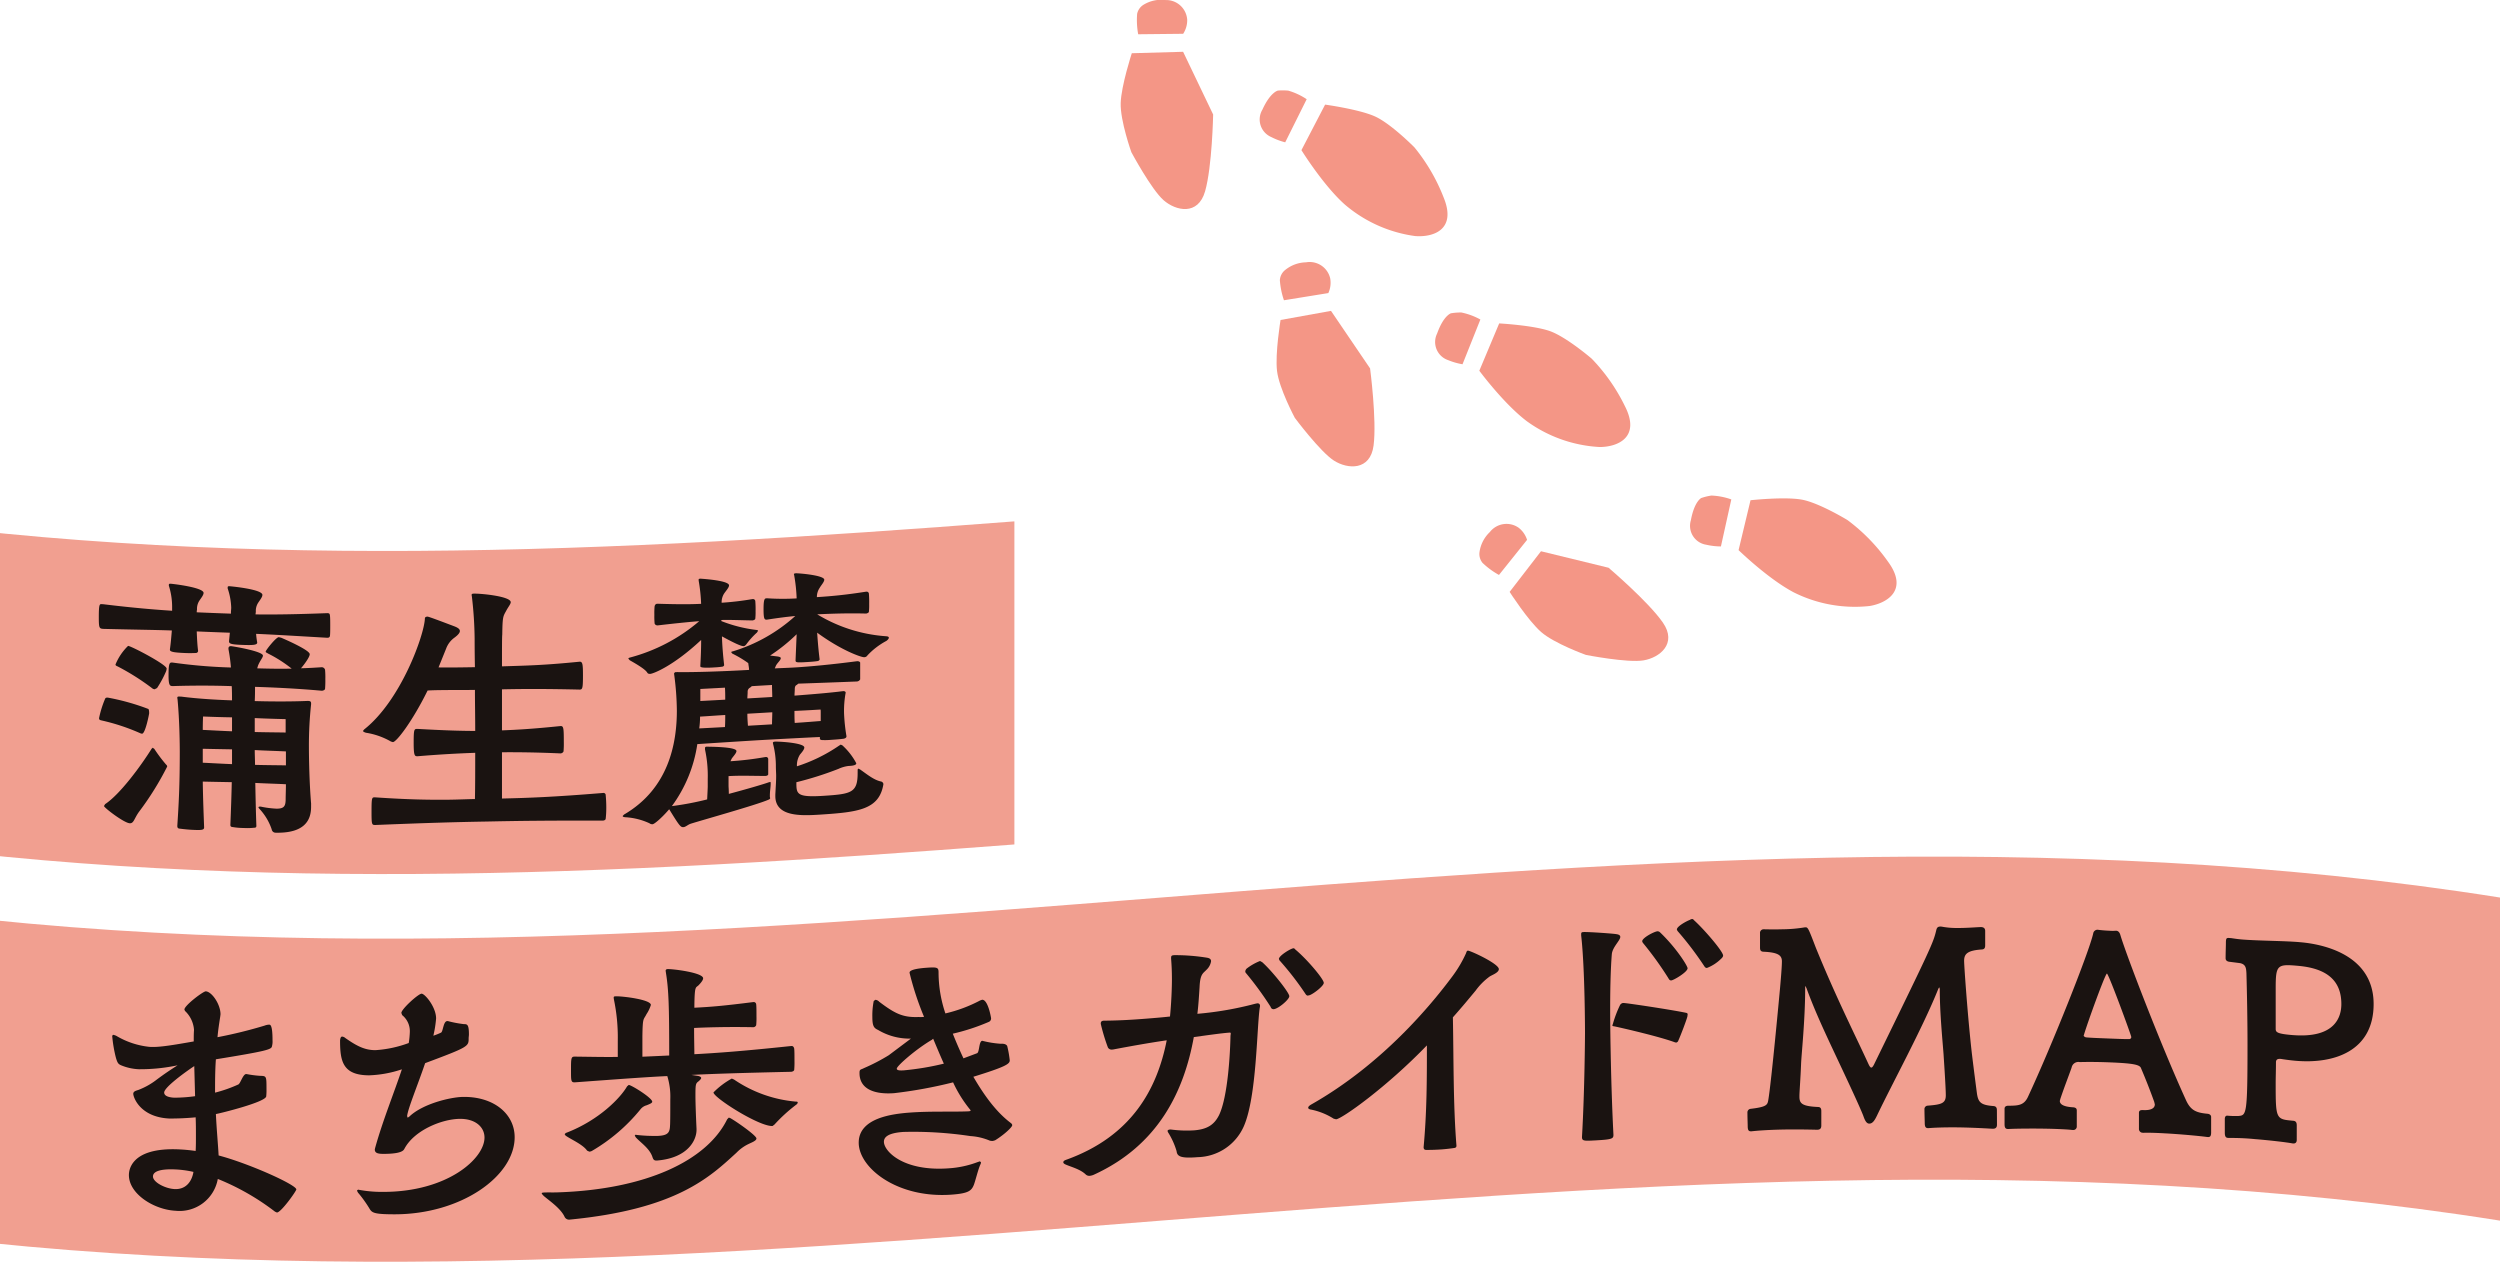 <svg xmlns="http://www.w3.org/2000/svg" xmlns:xlink="http://www.w3.org/1999/xlink" width="435" height="220" viewBox="0 0 435 220">
  <defs>
    <clipPath id="clip-path">
      <rect id="長方形_772" data-name="長方形 772" width="435" height="132" transform="translate(54 7522.421)" fill="none"/>
    </clipPath>
    <clipPath id="clip-path-2">
      <rect id="長方形_770" data-name="長方形 770" width="466.602" height="130.819" fill="none"/>
    </clipPath>
    <clipPath id="clip-path-4">
      <rect id="長方形_229" data-name="長方形 229" width="135" height="115" fill="none"/>
    </clipPath>
  </defs>
  <g id="グループ_999" data-name="グループ 999" transform="translate(-466 -6439.354)">
    <g id="マスクグループ_29" data-name="マスクグループ 29" transform="translate(412 -995.068)" clip-path="url(#clip-path)">
      <g id="グループ_902" data-name="グループ 902" transform="translate(22.504 7523.151)">
        <g id="グループ_899" data-name="グループ 899" transform="translate(0 0)">
          <g id="グループ_898" data-name="グループ 898" clip-path="url(#clip-path-2)">
            <path id="パス_26396" data-name="パス 26396" d="M208,58.205C138.668,63.524,69.335,67.245,0,56.218V0C69.335,11.027,138.668,7.308,208,1.989Z" transform="translate(0 0)" fill="#f19f90"/>
            <path id="パス_26397" data-name="パス 26397" d="M466.6,93.772c-155.533-24.735-311.067,24.735-466.6,0V37.556c155.535,24.735,311.069-24.737,466.6,0Z" transform="translate(0 29.905)" fill="#f19f90"/>
          </g>
        </g>
        <g id="グループ_901" data-name="グループ 901" transform="translate(0 0)">
          <g id="グループ_900" data-name="グループ 900" clip-path="url(#clip-path-2)">
            <path id="パス_26398" data-name="パス 26398" d="M52.111,16.727c0,.426-.809.454-2.427.4-2.239-.071-2.475-.228-2.475-.654q.071-.735.143-1.472-2.88-.1-5.761-.226c.048,1.194.1,2.386.238,3.389a.383.383,0,0,1-.379.365c-.526.024-1.287.038-2.049,0-1.571-.073-2.475-.171-2.475-.549v-.1c.143-.994.238-2.128.333-3.268-3-.107-6.33-.135-11.9-.276-.716-.05-.809-.105-.809-2.007,0-2.332.143-2.322.524-2.3l.286.02c5.331.647,8.948.936,11.947,1.134v-.762a12.017,12.017,0,0,0-.571-3.6V6.7c0-.145.048-.236.286-.224.476.032,5.759.65,5.759,1.6,0,.381-.426.885-.76,1.394a2.6,2.6,0,0,0-.383,1.507,1.764,1.764,0,0,0-.048.474q2.975.131,5.952.234v-.238c0-.238.048-.524.048-.807a11.526,11.526,0,0,0-.619-3.356V7.138c0-.145.048-.238.286-.228s5.759.52,5.759,1.513c0,.381-.428.892-.762,1.406a2.638,2.638,0,0,0-.381,1.513c0,.143-.048.284-.048.474,3.237.042,6.854-.006,12.472-.218.426.006.426.147.474.432.048.383.048,1.1.048,1.761,0,.714,0,1.382-.048,1.763-.048.236-.188.331-.474.327-5.38-.309-9.141-.545-12.377-.682a14.1,14.1,0,0,0,.19,1.481ZM31.69,32.458a35.845,35.845,0,0,0-6.616-2.184c-.286-.067-.476-.081-.478-.414A17.664,17.664,0,0,1,25.645,26.5c.048-.093.1-.23.476-.206a39.973,39.973,0,0,1,7,1.957c.048,0,.19.058.19.771,0,.1-.666,3.58-1.238,3.548a.765.765,0,0,1-.381-.117M25.454,45.152l.19-.321c2.618-1.721,6.283-6.739,8.092-9.638l.19-.182.286.208a25.644,25.644,0,0,0,2.047,2.727.468.468,0,0,1,.19.343,51.247,51.247,0,0,1-4.9,7.869c-.857,1.188-.9,2.041-1.618,2-1-.058-4.474-2.717-4.474-3M34.26,24.844a.821.821,0,0,1-.476-.218,41.74,41.74,0,0,0-5.9-3.732c-.238-.111-.428-.171-.428-.361a9.519,9.519,0,0,1,2.189-3.241c.571.044,6.711,3.245,6.711,3.951a2.017,2.017,0,0,1-.1.468,18.023,18.023,0,0,1-1.571,2.917ZM61.487,45.307c0,2.376-1.19,4.609-6.188,4.492a.678.678,0,0,1-.666-.587,9.866,9.866,0,0,0-2.189-3.627l-.143-.242.19-.091.238.008a16.671,16.671,0,0,0,2.665.353c1.38.034,1.618-.438,1.666-1.438,0-.855.048-1.854.048-2.806-1.285-.075-3.57-.133-5.331-.23.048,2.477.1,5,.19,7.479,0,.236-.143.329-.428.321a10.782,10.782,0,0,1-1.809.04,11.7,11.7,0,0,1-1.856-.157c-.333-.014-.43-.159-.43-.349v-.1c.1-2.422.192-4.942.24-7.368q-2.523-.042-5.045-.1c.046,3.048.143,5.434.236,7.961,0,.474-.426.506-1.951.438-.762-.034-1.571-.119-2.189-.2-.381-.018-.524-.121-.524-.5.238-3.655.428-6.927.428-12.831,0-1.428-.048-5.523-.381-9.111l-.048-.335c0-.19.1-.234.428-.218l.286.014c2.905.377,6.237.561,8.805.649,0-.857,0-1.525-.046-2.477-2.667-.093-6.235-.139-10.283-.006-.476-.024-.714-.081-.714-1.892,0-1.906.143-2.231.571-2.209l.143.008a91.041,91.041,0,0,0,10.14.859,29.161,29.161,0,0,0-.43-3.2v-.1c0-.333.192-.424.478-.414,1,.137,5.521.94,5.521,1.648,0,.333-.524.89-.857,1.739l-.143.472c1.714.05,3.713.1,6,.05a23.142,23.142,0,0,0-4.093-2.616c-.238-.151-.428-.2-.428-.345,0-.236,1.809-2.523,2.285-2.513l.428.105c1.19.506,4.95,2.193,4.95,2.856,0,.621-1.38,2.312-1.523,2.449,1.19-.024,2.38-.1,3.619-.18l.046,0a.618.618,0,0,1,.524.436,14.286,14.286,0,0,1,.05,1.618,16.726,16.726,0,0,1-.05,1.714c-.048.236-.428.327-.569.325-4.238-.389-8.617-.587-11.616-.676,0,.714,0,1.571-.048,2.475,2.618.075,6.045.109,9.234-.028.428.008.571.105.571.438v.143a67.06,67.06,0,0,0-.381,7.276c0,2.429.1,6.666.381,10ZM47.73,29.727c-2.187-.028-5.043-.145-5.043-.147s-.048,1.095-.048,2.332c1.378.059,3.475.186,5.091.242Zm0,5.569q-2.543-.042-5.091-.1v2.427c1.474.061,3.52.19,5.091.244Zm9.331-5.259s-3.094-.067-5.378-.182v2.425c1.761.054,4.093.063,5.378.091Zm.048,5.62c-1.285-.075-3.617-.133-5.426-.236,0,.859.048,1.67.048,2.574,1.761.052,4.093.061,5.378.089Z" transform="translate(24.138 6.362)" fill="#1a1311"/>
            <path id="パス_26399" data-name="パス 26399" d="M89.528,42.026a.384.384,0,0,1,.428.413,21.652,21.652,0,0,1,.1,2.237,15.907,15.907,0,0,1-.1,1.811c0,.24-.286.341-.476.353-9.757-.018-14.612.044-20.231.163-5.236.091-10.093.224-19.374.6-.619,0-.666-.048-.666-2.287,0-2.285.048-2.521.476-2.521h.19c5.664.391,9.521.446,12.758.411,1.618-.022,3.094-.091,4.569-.117.048-2.332.048-5.14.048-8.046-2.665.1-5.664.236-10.043.6-.478,0-.666-.046-.666-2.332,0-2.427.093-2.425.666-2.427,4.427.252,7.425.349,10.043.355,0-2.527-.048-4.9-.048-7.142-2.427.042-3.9.012-5.521.032-.809.008-1.666.018-2.713.075-2.665,5.4-5.426,8.98-6.047,8.98l-.331-.1a12.537,12.537,0,0,0-4.333-1.527c-.333-.1-.524-.194-.524-.335l.19-.24c6.428-5.067,10.473-16.49,10.569-19.3,0-.236.19-.333.476-.335.333.044,3,1.067,4.712,1.71.571.23.9.464.9.8,0,.288-.286.666-.952,1.156a4.085,4.085,0,0,0-1.428,1.872q-.666,1.651-1.333,3.3c1.714.034,4.093,0,6.33-.04-.048-2.568-.048-4.47-.048-4.9a68.107,68.107,0,0,0-.476-7.37l-.048-.286c0-.186.1-.24.428-.244,1.38-.02,6.378.49,6.378,1.489,0,.331-.428.817-.762,1.446-.571,1.061-.664.966-.714,4.2-.048.385-.048,2.62-.048,5.523,4.284-.143,7.044-.167,13.52-.813.524-.018.569.506.571,2.408,0,2.285-.1,2.427-.571,2.445-5.856-.131-9.379-.133-13.52-.042V31.14c2.808-.111,5.521-.272,10.188-.752.522-.018.571.313.571,2.741a16.013,16.013,0,0,1-.048,1.672.605.605,0,0,1-.524.347c-4.381-.192-7.427-.216-10.188-.2V43c4.714-.111,8.9-.26,17.518-.964Z" transform="translate(46.933 7.216)" fill="#1a1311"/>
            <path id="パス_26400" data-name="パス 26400" d="M109.446,33.984c0,.188-.284.351-.571.371-.666.091-1.428.143-2.142.188a10.79,10.79,0,0,1-1.333.038c-.286.018-.571-.058-.571-.248v-.286c-2.285.1-7.568.381-10.426.543-2.808.167-8.234.514-10.9.692a24.109,24.109,0,0,1-4.427,10.789,51.84,51.84,0,0,0,6.14-1.166c.048-1,.1-2,.1-2.193V41.378a21.557,21.557,0,0,0-.476-5.162v-.19c0-.19.048-.288.286-.3.524.02,5.188.006,5.188.766,0,.331-.476.835-.809,1.281l-.238.49a54.607,54.607,0,0,0,6.045-.726l.1-.006a.366.366,0,0,1,.428.357v2.665c-.05.194-.286.256-.526.27-2.283-.008-4.187-.093-6.235.02l-.143.008v1.668c0,.19.048.76.05,1.426,3.141-.839,6-1.674,6.947-2.017l.24-.06c.093-.006.093.089.093.327,0,.569-.141,1.291-.141,2.007v.238l.048.236c0,.1-.048.192-.333.3-2.049.894-11.806,3.617-13.52,4.171-.476.167-.857.565-1.238.583-.476.024-.666-.155-2.475-3.116-1.095,1.291-2.523,2.592-2.9,2.61a.76.76,0,0,1-.524-.165,11.559,11.559,0,0,0-4.238-1.055c-.286-.038-.426-.081-.426-.22l.238-.248c7.663-4.468,9.186-12.177,9.186-18.075a49.683,49.683,0,0,0-.476-6.356V22.92l.19-.153.333-.016c2.9.052,8.234-.133,12.518-.379,0-.333-.093-.756-.141-1.182A18.758,18.758,0,0,0,89.6,19.537l-.192-.226c0-.05.048-.147.238-.157a28.5,28.5,0,0,0,10.9-6.162c-1.475.141-2.9.321-4.9.631-.426.024-.619.034-.619-1.821,0-1.713.19-1.868.478-1.884l.141-.01a41.384,41.384,0,0,0,5.142.022,29.205,29.205,0,0,0-.428-4.018l-.048-.186c0-.05,0-.145.381-.169,1.095.03,4.9.407,4.9,1.119,0,.381-.524.938-.809,1.432a2.814,2.814,0,0,0-.476,1.6c2.285-.147,4.807-.357,8.52-.944l.1-.006a.385.385,0,0,1,.43.351,17.862,17.862,0,0,1,.048,1.8,10.482,10.482,0,0,1-.048,1.337c0,.19-.383.313-.478.319-3.617-.087-6.283.038-8.52.135A26.634,26.634,0,0,0,116.4,16.518c.284.026.428.111.428.254s-.145.345-.428.553a12.678,12.678,0,0,0-3.286,2.511.669.669,0,0,1-.571.327c-.476.032-3.951-1.16-8.187-4.27.1,1.517.238,3.128.428,4.639,0,.143-.19.3-.428.311-.524.083-1.095.119-1.666.155-1.951.123-2.094.083-2.094-.3l.19-4.534a30.733,30.733,0,0,1-4.617,3.709q.643.08,1.285.159c.428.071.571.157.571.3,0,.383-.714.9-.9,1.436l-.143.341c.9-.054,2.094-.077,3.57-.169,2.618-.163,6.092-.478,10.662-1.071l.1-.008c.333-.022.526.157.526.252v2.9a.693.693,0,0,1-.621.375q-5.069.2-10.138.373l-.333.256c-.238.111-.286.448-.286.686,0,.381-.048.766-.048,1.144,3.046-.234,6.14-.484,8.377-.773l.1-.006c.333-.022.428.163.428.256a17.5,17.5,0,0,0-.286,3.542,30.839,30.839,0,0,0,.428,4.064ZM84.028,21.645c.1-1.719.143-3.149.143-4.484-4.9,4.585-8.377,5.88-8.853,5.9-.238.01-.43-.032-.524-.216-.381-.649-2.189-1.662-3.046-2.152l-.24-.276c0-.1.1-.147.286-.2a30.547,30.547,0,0,0,12.044-6.326c-1.714.135-3.808.337-7.187.732l-.1,0a.512.512,0,0,1-.476-.311,13.383,13.383,0,0,1-.048-1.521,13.057,13.057,0,0,1,.048-1.525c.1-.288.238-.391.428-.4l.143-.006c3.665.115,5.712.105,7.52.012a29.391,29.391,0,0,0-.428-4.024v-.19c0-.093,0-.143.333-.161.809.056,4.952.357,4.95,1.164,0,.383-.524.934-.857,1.428a2.8,2.8,0,0,0-.428,1.595,50.733,50.733,0,0,0,5.333-.631l.093-.006a.392.392,0,0,1,.43.357,16.793,16.793,0,0,1,.048,1.757,10.052,10.052,0,0,1-.048,1.289c0,.19-.383.307-.478.313-2.523-.046-3.855-.117-5.426-.077v.19A24.5,24.5,0,0,0,93.644,15.4c.286.032.426.073.426.167l-.188.3a13.311,13.311,0,0,0-1.856,2.059c-.143.151-.24.3-.478.311-.664.038-3.57-1.612-3.76-1.7.048,1.616.19,3.322.381,4.978,0,.143-.143.292-.428.307-.524.077-1.095.107-1.666.137-2.047.109-2.047-.131-2.047-.226Zm4.284,10.672c.048-.716.05-1.43.05-2.1-1.763.1-3.191.218-4.381.28a15.483,15.483,0,0,1-.143,2.055q2.237-.116,4.474-.238m-4.284-6.626v2.092q2.166-.11,4.333-.23c0-.712,0-1.426-.05-2.09q-2.142.116-4.284.228m8.95-.488a1.484,1.484,0,0,1-.383.305.778.778,0,0,0-.333.688c0,.379-.048.764-.048,1.142q2.166-.122,4.331-.252c0-.714-.046-1.426-.046-2.09q-1.761.1-3.522.206m-.764,4.8c0,.712.048,1.378.1,2.088q2.094-.119,4.191-.244c0-.714.046-1.43.046-2.1q-2.166.128-4.331.252m19.184,9.7.1-.151.286.125c1.142.781,2.427,1.882,3.715,2.126a.526.526,0,0,1,.381.45c-.716,4.427-4.331,4.875-11,5.305-3.379.218-7.806.389-7.806-3.229v-.286c.1-1.767.143-2.435.143-3.247,0-.474-.05-1-.05-1.852a15.444,15.444,0,0,0-.474-3.637l-.048-.234c0-.1.1-.2.333-.212.762-.044,5.14.212,5.14,1.017,0,.335-.381.787-.762,1.24a3.491,3.491,0,0,0-.524,2.031,27.887,27.887,0,0,0,7.282-3.558l.333-.214.286.125a11.27,11.27,0,0,1,2.427,3.122c0,.238-.286.4-1.095.454l-.286.018a5.909,5.909,0,0,0-1.713.5,58.478,58.478,0,0,1-7.33,2.326c0,2.045,0,2.669,4.76,2.364,4.807-.311,5.9-.535,5.9-3.96Zm-6.426-9.954c0-.524-.048-.472-.048-.474s-2.142.139-4.522.24c0,.712,0,1.426.048,2.09,2.142-.133,3.665-.276,4.522-.331Z" transform="translate(69.326 5.464)" fill="#1a1311"/>
            <path id="パス_26401" data-name="パス 26401" d="M49.1,56.629a18.461,18.461,0,0,0,2.33.307c1.142.03,1.142.03,1.142,2.316a9.954,9.954,0,0,1-.046,1.236c0,1.011-8.093,2.993-8.76,3.1.143,2.907.381,5.347.476,7.205,5.331,1.41,13.52,5.109,13.52,5.908,0,.288-2.667,4.04-3.379,4.02l-.333-.151a42.19,42.19,0,0,0-9.95-5.69,6.755,6.755,0,0,1-7.33,5.537c-3.76-.18-8.139-2.923-8.139-6.209,0-.585.1-4.91,8.853-4.466.9.044,1.809.133,2.761.27.048-.809.048-1.712.048-2.711s0-2.049-.048-3.143a45.72,45.72,0,0,1-4.617.208c-5.093-.264-6.237-3.73-6.237-4.3,0-.428.478-.543.859-.664a12.4,12.4,0,0,0,3.237-1.817c1.428-1.065,2.57-1.817,3.617-2.479a31.354,31.354,0,0,1-6.761.684,9.056,9.056,0,0,1-3-.658c-.569-.228-.714-.426-1-1.446a23.368,23.368,0,0,1-.619-3.707l.145-.18a2.145,2.145,0,0,1,.569.18A14.08,14.08,0,0,0,32.249,51.9c1.38.075,3-.115,7.663-.948,0-.714,0-1.38.048-2a5.006,5.006,0,0,0-1.571-3.308l-.1-.242c0-.712,3.284-3.183,3.713-3.167,1.047.044,2.57,2.243,2.57,4l-.048.381c-.19,1.23-.381,2.459-.476,3.6A80.335,80.335,0,0,0,52.24,48.2a2.331,2.331,0,0,1,.811-.169c.188.006.571.061.571,2.725a3.161,3.161,0,0,1-.1,1.045c-.093.557-.9.821-9.757,2.261-.143,2.041-.143,3.994-.143,5.8A23.818,23.818,0,0,0,47.67,58.44c.381-.177.811-1.831,1.382-1.813Zm-12.282,16.6c-3.713-.184-4,.789-4,1.22,0,1,2.142,2.114,3.76,2.193,1.951.1,3-1.285,3.284-2.987a17.362,17.362,0,0,0-3.046-.426m3.189-17.988c-1.618,1.073-5.236,3.7-5.236,4.6,0,.571.714.847,1.761.9a27.146,27.146,0,0,0,3.617-.26l-.143-5.242" transform="translate(25.294 41.528)" fill="#1a1311"/>
            <path id="パス_26402" data-name="パス 26402" d="M64.473,47.207a19.254,19.254,0,0,0,2.808.533c.571-.01.857.081.857,1.795,0,.234-.048.476-.048.666,0,1.422,0,1.5-7.568,4.327-1.333,3.915-2.951,7.778-3.141,9.206l.1.286.286-.192c2.332-2.243,7.187-3.389,9.329-3.425,5.378-.083,9,2.965,9,7.011,0,6.8-9.329,13.4-20.848,13.416-3.81,0-4-.29-4.476-1.1A21.666,21.666,0,0,0,49,77.248a1.238,1.238,0,0,1-.333-.573l.19-.141.24.05a22.069,22.069,0,0,0,4.139.345c11.187-.006,17.613-5.793,17.613-9.45,0-1.856-1.618-3.3-4.331-3.258-3.189.05-7.949,2.037-9.615,5.228-.143.238-.428.863-3.619.863-.9,0-1.523-.1-1.523-.764l.05-.238c1.285-4.659,3.282-9.565,4.665-13.71a19.887,19.887,0,0,1-5.714,1.047c-4.569-.022-5.045-2.418-5.045-6.081.048-.424.143-.664.381-.662a1,1,0,0,1,.524.244c2,1.4,3.381,2.116,5.238,2.12a20.275,20.275,0,0,0,5.807-1.243,14.98,14.98,0,0,0,.19-1.951,3.577,3.577,0,0,0-1.333-2.9l-.143-.379c0-.664,2.951-3.346,3.522-3.352s2.523,2.312,2.523,4.31a19.778,19.778,0,0,1-.476,3,11.115,11.115,0,0,0,1.333-.535c.381-.194.381-2,1.095-2.011Z" transform="translate(44.95 41.731)" fill="#1a1311"/>
            <path id="パス_26403" data-name="パス 26403" d="M99.251,70.79A7.3,7.3,0,0,0,97.3,72.232c-4.666,4.276-10.473,9.831-28.991,11.637a.869.869,0,0,1-.9-.446c-.666-1.5-2.713-2.864-3.617-3.647-.286-.28-.381-.418-.381-.514,0,0,0-.1.571-.113.714-.02,1.43.008,2.142-.016C81.59,78.639,92.157,73.6,95.681,66.419l.286-.3.238.081c.9.476,4.569,3.026,4.569,3.55,0,.428-.9.72-1.523,1.041M81.685,63.974a2.029,2.029,0,0,0-1.095.714,30.958,30.958,0,0,1-8.377,7.191.98.98,0,0,1-.526.163l-.379-.175c-.764-1.115-3-2.039-3.76-2.634L67.4,69,67.6,68.8c5.759-2.189,9.519-6.112,10.662-8.111l.286-.25c.428-.016,4.093,2.251,4.093,2.915,0,.238-.428.4-.952.615m25.228-10.3c.238-.014.381.214.428.45.048.379.048,1.283.048,2.14a14.457,14.457,0,0,1-.048,1.573c-.048.192-.333.307-.524.319-8.805.2-13.565.351-17.375.545l1.19.178c.333.077.524.21.524.355s-.19.343-.476.595c-.476.357-.524.5-.524,2.5,0,1.19.1,3.945.19,5.749v.19c0,1.759-1.474,4.891-6.9,5.333-.476.022-.619-.161-.762-.585-.476-1.5-2-2.479-2.9-3.441l-.19-.325.143-.149.19.04a27.055,27.055,0,0,0,3.713.169c1.714-.081,2.047-.573,2.094-1.765.048-.478.048-3.1.048-4.621a12.063,12.063,0,0,0-.524-4.022c-3.332.153-7.378.448-16.09,1.089-.664.022-.664-.264-.664-2.072,0-1.9,0-2.38.522-2.4l.143-.006c3,.04,5.428.091,7.475.054V52.717a32.09,32.09,0,0,0-.666-7.114l-.048-.331c0-.192.093-.242.238-.248l.143-.006c1.095-.04,6.092.553,6.092,1.5a5.967,5.967,0,0,1-.762,1.6c-.524,1.069-.666.46-.714,3.887v3.522q2.332-.1,4.665-.212c0-8.807-.1-11.467-.571-14.4l-.048-.331c0-.192.1-.292.381-.305,1.19,0,6.14.652,6.14,1.6,0,.331-.381.783-.76,1.182-.526.551-.716-.058-.764,3.655v.288c2.858-.149,4.809-.294,10.283-.988a.434.434,0,0,1,.476.4c.048.377.048,1.281.048,2.09a13.1,13.1,0,0,1-.048,1.527.56.56,0,0,1-.476.361c-4.95-.1-8.948.061-10.331.131,0,1.951.048,3.615.048,4.567,3.81-.2,8.331-.524,16.851-1.426Zm-3,13.654-.333.258C101.3,67.728,93.3,62.649,93.3,61.738a13.893,13.893,0,0,1,3.191-2.412l.381.171a22.567,22.567,0,0,0,10.757,3.843c.19-.014.333.026.333.169a.556.556,0,0,1-.238.347,27.454,27.454,0,0,0-3.808,3.471" transform="translate(62.342 39.612)" fill="#1a1311"/>
            <path id="パス_26404" data-name="パス 26404" d="M110.407,65.164c.19-.014.286-.067.286-.165l-.1-.135a22.125,22.125,0,0,1-2.951-4.732,79.2,79.2,0,0,1-10.283,1.884c-3.758.264-6-.92-6-3.488v-.1c0-.619.286-.5.76-.768a33.294,33.294,0,0,0,4.331-2.249l3.857-2.892a10.653,10.653,0,0,1-5.714-1.5c-.712-.327-1-.643-1-2.263a12.927,12.927,0,0,1,.238-2.778l.286-.208a.986.986,0,0,1,.666.335c2.761,2.092,4.141,2.759,6.854,2.658a6.354,6.354,0,0,0,.952-.022,51.283,51.283,0,0,1-2.523-7.673c0-.188.048-.668,3-.881,1.951-.141,2.047-.006,2.047.9a22.355,22.355,0,0,0,1.19,7.052,24.9,24.9,0,0,0,6.047-2.259l.333-.119c1.045-.081,1.571,3.165,1.569,3.215a.644.644,0,0,1-.426.649,36.174,36.174,0,0,1-6.237,2.039q.857,2.151,1.856,4.29,1.19-.446,2.38-.894c.428-.22.288-2.114.9-2.162l.143.04a17.4,17.4,0,0,0,3.046.48c.43-.032.954.024,1.144.391A18.083,18.083,0,0,1,117.5,56.3c0,.617-.619,1.095-6.332,2.86,2.667,4.607,4.809,6.729,6.38,7.941.236.171.381.3.381.494,0,.333-1.382,1.63-2.953,2.606a2.163,2.163,0,0,1-.474.131,1.957,1.957,0,0,1-.478-.059,10.275,10.275,0,0,0-3.379-.793,66.668,66.668,0,0,0-11.661-.72c-2.761.194-3.379.95-3.379,1.712,0,1.616,3.332,5.2,11.281,4.619A17.347,17.347,0,0,0,111.93,74l.383-.125.188.178a1.183,1.183,0,0,1-.141.438c-.43,1.031-.764,2.533-1.1,3.463-.428,1.079-1,1.5-3.855,1.714-9.472.7-16.185-4.661-16.185-9.04,0-4.329,5.9-5.019,9-5.244,3.57-.254,7.235-.093,10.043-.208Zm-6.473-12.423c-2.713,1.579-6.092,4.532-6.092,5.006,0,.238.286.361,1.19.3a47.668,47.668,0,0,0,7-1.17c-.619-1.382-1.238-2.86-1.856-4.337Z" transform="translate(89.692 39.468)" fill="#1a1311"/>
            <path id="パス_26405" data-name="パス 26405" d="M127.835,69.985a20.681,20.681,0,0,0,4.093.153c2.38-.188,3.522-1.041,4.331-2.628,1.571-3.219,1.951-11.056,2-13.819l.048-.385c0-.145-.048-.186-.238-.173l-.1.008c-1.38.109-3.617.428-6.092.769-1.713,9.462-6.19,18.819-17.375,23.939a2.222,2.222,0,0,1-.714.2.894.894,0,0,1-.714-.23c-.952-.926-2.57-1.321-3.475-1.725-.286-.121-.428-.252-.428-.395,0-.19.143-.3.428-.416,11.471-4.087,15.9-12.347,17.565-20.812-3.046.434-6.761,1.109-9.331,1.6l-.143.01a.735.735,0,0,1-.762-.367,34.221,34.221,0,0,1-1.238-4.091v-.1c0-.379.286-.452.524-.468,2.572-.014,5-.159,7.378-.349,1.382-.111,2.761-.22,4.143-.375.333-3.455.333-6.217.333-6.5,0-1.24-.048-2.423-.143-3.56,0-.426,0-.571.476-.609l.1-.008a34.769,34.769,0,0,1,5.712.452c.524.1.666.325.666.613a2.57,2.57,0,0,1-.809,1.493c-.571.615-1.095.7-1.19,3-.1,1.529-.19,3.108-.381,4.649a58.676,58.676,0,0,0,10.045-1.747l.333-.071c.379-.032.522.151.522.482l-.048.29c-.524,3.514-.524,15.465-2.761,20.59a8.992,8.992,0,0,1-8.044,5.4c-2.761.218-3.57-.054-3.665-1.043a13.055,13.055,0,0,0-1.476-3.262l-.1-.232c0-.141.143-.248.381-.268Zm13.042-27.3-.048-.186a.831.831,0,0,1,.238-.5,9.357,9.357,0,0,1,2.332-1.327l.383.208c1.759,1.575,4.712,5.3,4.712,5.918,0,.573-1.906,2.193-2.715,2.259a.5.5,0,0,1-.524-.391,56.54,56.54,0,0,0-4.379-5.985m13.615,1.8c0,.526-1.763,1.9-2.475,2.144l-.288.065c-.143.012-.284-.071-.426-.3a51.941,51.941,0,0,0-4.524-5.839l-.093-.232c0-.571,2.047-1.821,2.521-1.86.1-.008.192.034.333.212,2,1.654,4.952,5.144,4.952,5.809" transform="translate(107.342 37.813)" fill="#1a1311"/>
            <path id="パス_26406" data-name="パス 26406" d="M156.455,72.646c0,.238-.19.345-.428.363-.524.081-1.378.186-2.187.244-1.049.071-2.049.093-2.572.083-.381.028-.524-.153-.524-.486.571-6.182.571-11.8.571-17.7-7.092,7.348-14.8,12.786-15.8,12.861l-.426-.109a11.5,11.5,0,0,0-3.857-1.565c-.428-.061-.571-.194-.571-.337,0-.19.19-.347.428-.508,12.568-7.1,21.087-17.547,24.7-22.41a21.358,21.358,0,0,0,2.334-3.964c.1-.292.141-.438.333-.45.379-.028,5.378,2.263,5.378,3.215,0,.621-1.238,1.033-1.62,1.3a11.108,11.108,0,0,0-2.425,2.443c-1,1.208-2.332,2.822-3.953,4.645.145,7.368.05,15.182.619,22.283Z" transform="translate(128.462 38.018)" fill="#1a1311"/>
            <path id="パス_26407" data-name="パス 26407" d="M154.608,38.558c0-.286.046-.383.379-.4.811-.048,5.047.248,5.714.359.524.067.714.246.714.486,0,.617-1.378,1.785-1.476,3.028-.238,2.915-.286,6.917-.286,9.821,0,3.33.143,13.321.571,21.579,0,.668-.19.817-3.046.972-2.047.111-2.429.135-2.429-.579.478-8.214.526-18.023.526-18.023s0-11.233-.666-17.052Zm16.516,18.829-.19-.04c-2.663-.982-8.758-2.4-10.519-2.776-.286-.032-.381-.075-.381-.171l.1-.29a19.563,19.563,0,0,1,1.238-3.252.731.731,0,0,1,.524-.361c.476-.032,9,1.273,11,1.721.188.04.238.133.238.276l-.05.381c-.188.722-1.188,3.338-1.569,4.163a.484.484,0,0,1-.383.349m-.855-10.814c-.19.008-.335-.081-.478-.361A58.336,58.336,0,0,0,165.317,40l-.093-.232c0-.619,2.142-1.721,2.663-1.745a.626.626,0,0,1,.428.169c2.9,2.769,4.809,5.88,4.809,6.261,0,.666-2.429,2.1-2.856,2.124M176.5,44.4c-.192.008-.333-.081-.476-.313a56.461,56.461,0,0,0-4.666-6.136l-.1-.234c0-.573,1.761-1.5,2.237-1.666a1.021,1.021,0,0,1,.383-.161c.143-.006.238.04.379.222,1.763,1.591,5.047,5.416,5.047,6.132,0,.19-.143.387-.428.637A7.173,7.173,0,0,1,176.5,44.4" transform="translate(152.012 35.292)" fill="#1a1311"/>
            <path id="パス_26408" data-name="パス 26408" d="M212.611,71.037c0,.526-.286.71-.762.7-2.047-.119-4.427-.236-6.616-.244-1.713-.008-3.332.038-4.522.135h-.1c-.474,0-.569-.331-.569-.952,0-.188-.048-1.571-.048-2.285a.606.606,0,0,1,.476-.666c2.427-.192,3.237-.377,3.237-1.807,0-1.476-.381-6.906-.383-7.046-.188-2.57-.664-7.189-.666-11.473l-.093-.286-.145.238c-2.713,6.8-8.042,16.538-10.709,22.143-.286.575-.666,1.341-1.285,1.349h-.048c-.571.008-.857-.892-1.047-1.414-.714-1.8-2.711-6.055-5-10.914-1.571-3.35-3.475-7.4-4.855-11.223l-.192-.377c-.046,0-.046.1-.046.383,0,5.616-.666,11.63-.716,13.25-.093,2.429-.238,4.1-.284,5.339v.238c0,1.192.379,1.7,3.284,1.827.524.036.524.464.524.8V71.18c0,.524-.238.72-.714.73-2.049-.05-4.524-.083-6.806-.016-1.763.052-3.429.151-4.617.286l-.1,0c-.474.016-.571-.315-.571-.934,0-.19-.048-1.571-.048-2.285a.637.637,0,0,1,.478-.682c2.808-.329,3-.664,3.141-1.479.522-2.919,2-18.91,2.047-19.433.19-2.148.333-3.913.333-4.77,0-1.095-.762-1.553-3.239-1.666-.569-.03-.569-.458-.569-.791V37.717a.623.623,0,0,1,.666-.688l.1,0c.809.02,1.949.036,3.092,0a25,25,0,0,0,3.951-.341l.145,0c.381-.008.524.319,1.713,3.435,3.522,8.679,6.9,15.336,9.139,20.211.24.522.381.758.571.756.145,0,.333-.242.573-.769,9.851-20.181,10.184-20.9,10.709-23.1.1-.478.286-.666.712-.666a1.653,1.653,0,0,1,.43.048,13.913,13.913,0,0,0,2.57.2c1.523.008,3.094-.121,4.046-.161.476.006.762.2.762.674V39.74c0,.333,0,.762-.571.8-2.475.167-3.094.74-3.094,1.975,0,.9.619,9.666,1.333,16,.333,2.812.9,7.1.9,7.1.238,1.575.714,2,2.9,2.174.571.058.571.486.571.817Z" transform="translate(166.358 35.938)" fill="#1a1311"/>
            <path id="パス_26409" data-name="パス 26409" d="M226.984,72.894c-1.333-.186-4.76-.5-7.473-.641-1.761-.1-3.189-.119-3.522-.087l-.19-.008a.661.661,0,0,1-.666-.7V68.7c0-.428.286-.51.762-.486,1.047.052,2-.184,2-.994l-.1-.432q-1.071-2.984-2.285-5.829c-.19-.623-1.19-.875-5.331-1.045-1.9-.077-3.808-.1-5.333-.052a1.2,1.2,0,0,0-1.428.954c-.476,1.366-1.238,3.3-1.952,5.418l-.1.377c0,.762,1.049,1.029,2.191,1.111.426.014.76.121.76.547V71.03a.6.6,0,0,1-.666.645l-.188-.006c-.333-.058-1.809-.151-3.572-.2-2.665-.071-6.094-.042-7.425.034l-.143,0c-.428-.008-.573-.248-.573-.865V67.972c0-.428.383-.518.621-.514,1.666-.02,2.759,0,3.475-1.6,4.093-8.782,10.664-25.276,11.33-28.386a.768.768,0,0,1,.712-.641l.05,0c.476.067,1.285.145,2.047.175a8.065,8.065,0,0,0,1.142,0l.046,0c.43.02.621.407.716.7.9,3.128,6.949,18.969,11.471,28.866.809,1.714,1.763,2.1,3.713,2.283.19.012.621.135.621.563v2.667c0,.619-.145.845-.573.817ZM209.563,44.465c-.286-.012-3.429,8.677-4,10.658l-.046.093c0,.192.286.343.474.349.716.073,2.142.123,3.617.182s3,.125,3.808.113a.354.354,0,0,0,.383-.361c0-.29-3.951-11.027-4.236-11.035" transform="translate(188.539 36.213)" fill="#1a1311"/>
            <path id="パス_26410" data-name="パス 26410" d="M222.836,73.3c-.9-.179-3.857-.535-6.523-.746a41.909,41.909,0,0,0-4.52-.2l-.192-.014c-.428-.032-.524-.369-.524-.942V69.063c0-.43.19-.6.428-.589a14.54,14.54,0,0,0,2,.052c1.335-.137,1.525-.264,1.523-12.308,0-4.474-.093-9.1-.188-12.534-.05-.861-.1-1.529-1.1-1.749q-.88-.113-1.761-.224c-.238-.018-.762-.1-.762-.627,0-.9.048-2.186.048-2.519,0-.9.048-1.045.571-1.007l.381.028c.571.089,1.238.188,2,.246,3.1.232,7.475.222,10.045.468,3.522.3,12.708,1.973,12.708,10.751,0,8.139-6.806,10.483-13.662,9.866-.9-.083-1.809-.21-2.475-.317-.524-.046-.855.069-.857.593,0,1.43-.048,2.568-.048,3.709,0,6.19.048,6.19,3.046,6.459.571.052.621.436.621.863V72.7c0,.476-.288.641-.621.611Zm-2.905-19.915c0,.571.288.831,2.667,1.045,7.854.728,8.758-3.32,8.758-5.378,0-3.9-2.287-6.16-7.425-6.64-3.762-.343-4-.21-4,3.976Z" transform="translate(207.535 36.922)" fill="#1a1311"/>
          </g>
        </g>
      </g>
    </g>
    <g id="グループ_903" data-name="グループ 903" transform="translate(661 6439.354)">
      <g id="グループ_372" data-name="グループ 372" clip-path="url(#clip-path-4)">
        <path id="パス_17731" data-name="パス 17731" d="M10.862,11.292l5.226,10.913s-.173,9.072-1.4,13.358-5.085,3.42-7.216,1.56-5.616-8.363-5.616-8.363S-.1,23.268,0,20.214s1.933-8.67,1.933-8.67Z" transform="translate(0 -2.281)" fill="#f49686"/>
        <path id="パス_17732" data-name="パス 17732" d="M11.571,5.879l-7.824.083a13.777,13.777,0,0,1-.183-3.545A2.445,2.445,0,0,1,4.646.847,5.934,5.934,0,0,1,8.525.008a3.67,3.67,0,0,1,3.75,3.4,4.311,4.311,0,0,1-.7,2.471" transform="translate(-0.703 0)" fill="#f49686"/>
        <path id="パス_17733" data-name="パス 17733" d="M43.448,67.785l6.8,10.011s1.185,9,.608,13.418-4.517,4.142-6.9,2.621-6.8-7.43-6.8-7.43-2.747-5.14-3.1-8.174.615-8.862.615-8.862Z" transform="translate(-6.854 -13.693)" fill="#f49686"/>
        <path id="パス_17734" data-name="パス 17734" d="M43.129,62.541l-7.723,1.25a13.773,13.773,0,0,1-.71-3.478,2.441,2.441,0,0,1,.834-1.714,5.936,5.936,0,0,1,3.711-1.408,3.669,3.669,0,0,1,4.215,2.8,4.311,4.311,0,0,1-.326,2.548" transform="translate(-6.999 -11.546)" fill="#f49686"/>
        <path id="パス_17735" data-name="パス 17735" d="M90.243,120.2,102,123.07s6.914,5.877,9.454,9.544-.571,6.1-3.362,6.572-10.03-.949-10.03-.949-5.486-1.969-7.787-3.98-5.488-6.986-5.488-6.986Z" transform="translate(-17.111 -24.282)" fill="#f49686"/>
        <path id="パス_17736" data-name="パス 17736" d="M86.487,117.009l-4.89,6.106a13.787,13.787,0,0,1-2.86-2.1,2.443,2.443,0,0,1-.532-1.831,5.941,5.941,0,0,1,1.808-3.534,3.67,3.67,0,0,1,5.006-.749,4.308,4.308,0,0,1,1.467,2.109" transform="translate(-15.777 -23.075)" fill="#f49686"/>
        <path id="パス_17737" data-name="パス 17737" d="M39.4,30.733s3.781,6.105,7.545,9.46a23.738,23.738,0,0,0,12.243,5.49c3.062.243,7.3-1.041,4.945-6.741a32.066,32.066,0,0,0-5.079-8.7s-4.095-4.147-6.888-5.389-8.647-2.041-8.647-2.041Z" transform="translate(-7.951 -4.608)" fill="#f49686"/>
        <path id="パス_17738" data-name="パス 17738" d="M34.748,28.741l3.735-7.5a11.674,11.674,0,0,0-3.2-1.491,10.175,10.175,0,0,0-1.806-.01s-1.305.252-2.694,3.31a3.327,3.327,0,0,0,1.552,4.782,11.679,11.679,0,0,0,2.413.912" transform="translate(-6.12 -3.979)" fill="#f49686"/>
        <path id="パス_17739" data-name="パス 17739" d="M78.179,78.752s4.27,5.775,8.3,8.809a23.739,23.739,0,0,0,12.651,4.467c3.072-.01,7.186-1.637,4.375-7.125a32.036,32.036,0,0,0-5.777-8.254s-4.421-3.8-7.306-4.806-8.787-1.325-8.787-1.325Z" transform="translate(-15.777 -14.245)" fill="#f49686"/>
        <path id="パス_17740" data-name="パス 17740" d="M73.319,77.141l3.107-7.785a11.706,11.706,0,0,0-3.313-1.223,10.162,10.162,0,0,0-1.8.139s-1.281.358-2.413,3.52a3.326,3.326,0,0,0,1.94,4.639,11.657,11.657,0,0,0,2.479.711" transform="translate(-13.841 -13.76)" fill="#f49686"/>
        <path id="パス_17741" data-name="パス 17741" d="M134.694,117.674s5.146,5.01,9.61,7.354a23.735,23.735,0,0,0,13.207,2.367c3.031-.505,6.828-2.775,3.167-7.737a32.053,32.053,0,0,0-7.033-7.212s-4.977-3.035-7.987-3.564-8.885.111-8.885.111Z" transform="translate(-27.182 -21.952)" fill="#f49686"/>
        <path id="パス_17742" data-name="パス 17742" d="M129.5,116.91l1.809-8.184a11.692,11.692,0,0,0-3.467-.673,10.167,10.167,0,0,0-1.755.427s-1.2.561-1.813,3.864a3.326,3.326,0,0,0,2.664,4.264,11.675,11.675,0,0,0,2.562.3" transform="translate(-25.061 -21.827)" fill="#f49686"/>
      </g>
    </g>
  </g>
</svg>
